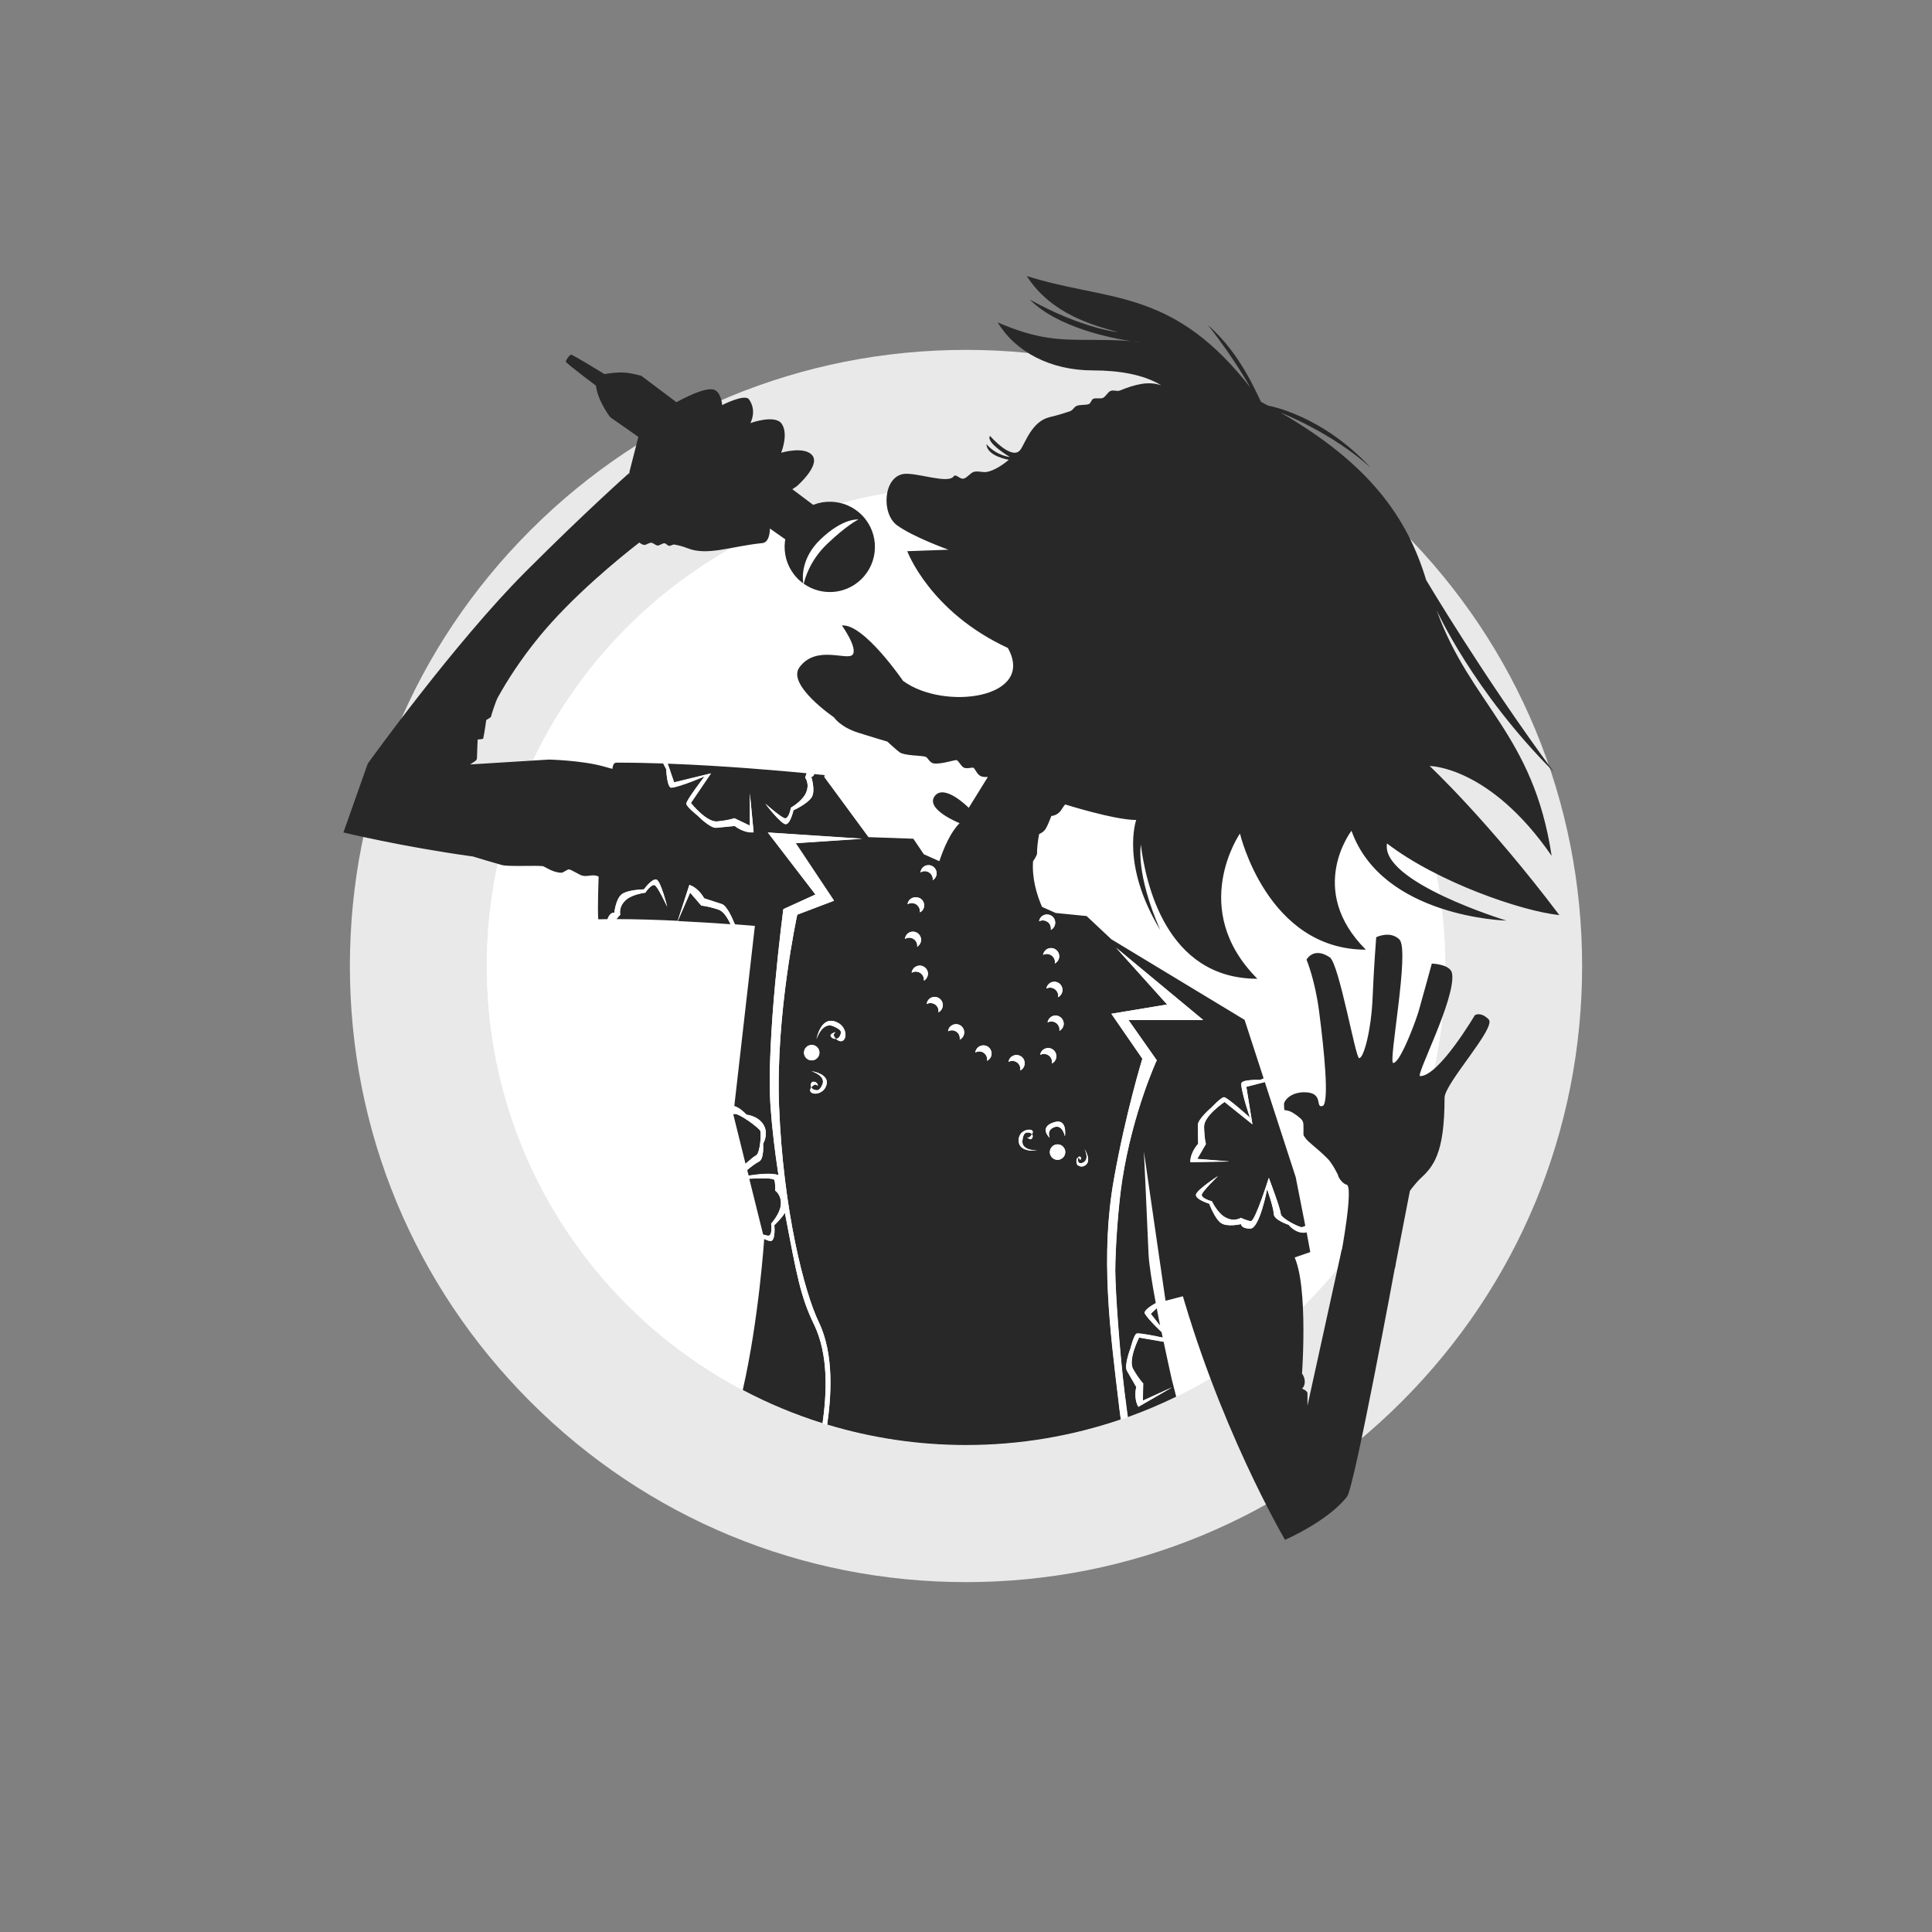 <?xml version="1.0" encoding="UTF-8"?><svg xmlns="http://www.w3.org/2000/svg" viewBox="0 0 400 400"><rect x="0" y="0" width="400" height="400" fill="#808080" stroke="none"/><defs><style>.cls-1{fill:none;}.cls-2{fill:#e9e9e9;}.cls-3{fill:#fff;}.cls-4{fill:#282828;}</style></defs><g id="Kreis_mit_Rahmen_grau"><g><circle class="cls-3" cx="200" cy="200" r="113.39" transform="translate(-82.84 200) rotate(-45)"/><path class="cls-2" d="M200,100.79c54.79,0,99.21,44.42,99.21,99.21s-44.42,99.21-99.21,99.21-99.21-44.42-99.21-99.21,44.42-99.21,99.21-99.21m0-28.35c-34.07,0-66.11,13.27-90.2,37.36-24.09,24.09-37.36,56.13-37.36,90.2s13.27,66.1,37.36,90.2c24.09,24.09,56.13,37.36,90.2,37.36s66.1-13.27,90.2-37.36c24.09-24.09,37.36-56.13,37.36-90.2s-13.27-66.11-37.36-90.2c-24.09-24.09-56.13-37.36-90.2-37.36h0Z"/></g></g><g id="Illu_beschnitten"><path class="cls-3" d="M299.21,200c0,54.79-44.42,99.21-99.21,99.21s-99.21-44.42-99.21-99.21,44.42-99.21,99.21-99.21,99.21,44.42,99.21,99.21"/><path class="cls-3" d="M180.16,108.79s-3.11-.42-7.85,4.11c-4.05,3.88-3.74,7.99-3.56,9.11l.1,.08c.2-.93,1.21-4.77,4.82-8.22,4.14-3.97,6.49-5.08,6.49-5.08Z"/><path class="cls-4" d="M165.04,119.7c.39,.41,.82,.76,1.27,1.08-.18-1.11-.49-5.23,3.56-9.11,4.74-4.53,7.85-4.11,7.85-4.11,0,0-2.34,1.11-6.49,5.08-3.61,3.46-4.62,7.29-4.82,8.22,3.58,2.54,8.57,2.27,11.85-.88,3.73-3.57,3.86-9.49,.29-13.22-3.57-3.73-9.49-3.86-13.22-.29-3.73,3.57-3.86,9.49-.29,13.22Z"/><path class="cls-4" d="M243.63,263.83c8.36,31.12,22.42,54.97,22.42,54.97,0,0,8.87-3.83,12.84-8.94,1.54-1.98,10.08-48.3,10.08-48.3l-11.18-2.83-7.09,32.3v-2.54c0-.57-1.13-.99-1.13-.99,0,0,.57-.43,.57-1.42s-.57-1.7-.57-1.7c0,0,1.56-21.54-2.55-25.65"/><path class="cls-4" d="M305.37,210.15s-7.44,12.65-11.34,12.65c-1.05,0,7.42-16.1,6.61-21.23-.31-1.98-4.2-2.07-4.2-2.07,0,0-1.74,6.4-2.7,9.77-.45,1.58-2.66,7.65-4.27,9.94-.4,.54-.75,.87-1.02,.87-1.07,0,3.48-23.37,1.29-25.56-1.93-1.92-4.81-.48-4.81-.48,0,0-.5,6.31-.75,12.61-.26,6.3-1.77,12.43-2.79,12.43-.74,0-4.15-19.59-6.08-20.88-3.37-2.25-4.81,.48-4.81,.48,0,0,1.76,4.16,2.61,10.75,1.09,8.42,2.05,18.29,.84,19.5-1.86,.74,.37-2.79-3.91-2.79-2.28,0-3.52,1.06-4,1.86-.27,.46-.19,.6-.19,1,0,.5,.1,.86,.1,.86,0,0,.59-.07,1.54,.42,.16,.08,.89,.58,1.06,.7,1.17,.93,1.32,1.1,1.32,2.3,0,.2,0,.43,0,.69,0,.27,0,.57,0,.91,0,.09,.03,.2,.1,.32l.29,.39c.47,.82,2.19,1.88,4.63,4.32,.7,.7,1.54,2.18,1.97,3.04,.21,.43,.1,.22,.26,.65,.24,.64,1.09,1.57,1.66,1.66,1.53,.26-1.1,14.32-1.1,14.32l11.12,2.99s3.1-15.97,3.1-15.99c0-.1,1.52-1.97,1.97-2.38,2.86-2.63,5.21-5.21,5.21-16.92,0,0,0,0,0,0,0-2.98,10.8-14.55,9.13-16.23-1.67-1.67-2.81-.88-2.81-.88Z"/><path class="cls-1" d="M234.26,70.66c1,.15,1.59,.21,1.59,.21,0,0-.39-.1-1.59-.21Z"/><path class="cls-4" d="M238.25,272.01l1.94,2.46h0c-.25-1.22-.49-2.43-.71-3.63h0s-1.22,1.16-1.22,1.16Z"/><path class="cls-4" d="M159.24,255.81c.73-.32,.41-2.46,.41-2.46,0,0,1.71-1.89,1.98-3.67,.33-2.22-1.14-3.18-1.14-3.18,0,0,.08-1.61-.18-2.2-.18-.42-2.74-.39-5.18-.26l2.87,11.56c.59,.18,1.07,.29,1.24,.21Z"/><path class="cls-4" d="M157.4,234.11c-.26-.59-4.58-3.85-5.47-3.46-.03,.01-.07,.04-.1,.05v.06s2.52,10.18,2.52,10.18c.97-.85,1.83-1.56,2.15-1.7,.88-.39,1.16-4.54,.9-5.12Z"/><path class="cls-4" d="M148.74,188.32c-2.44-.79-3.53-.81-3.53-.81l-2.33-2.69-2.55,5.87c3.88,.19,7.63,.42,10.91,.66-.6-1.31-1.45-2.68-2.5-3.02Z"/><path class="cls-4" d="M287.17,174.63c10.43,8.02,27.89,14.02,35.68,14.83-14.83-19.64-26.86-30.87-26.86-30.87,0,0,12.43,0,25.26,18.6-3.82-25.32-16.81-31.33-23.82-50.87,0,0,7.57,16.81,24.25,33.48-14.5-19.63-26.41-39.71-26.41-39.71-3.9-12.95-11.79-24.1-30.15-34.67,0,0,10.5,4.04,18.68,11.42-10.26-11.06-21.24-12.85-21.24-12.85-.48-.26-.96-.52-1.46-.78-.53-.73-3.93-9.78-10.99-15.88,5.45,6.89,8.75,12.88,8.75,12.88l-1.14-1.42c-15.69-19.2-28.66-16.4-45.14-21.64,5.09,7.93,13.78,10.21,18.92,11.62,0,0-7.22-.64-18.28-6.73,5.81,5.81,16.9,7.98,21.02,8.6,1.2,.11,1.59,.21,1.59,.21,0,0-.6-.06-1.59-.21-1.38-.13-3.83-.27-8.03-.27-6.82,0-11.23,0-19.64-3.61,3.61,6.01,10.82,9.93,19.72,9.93,5.41,0,10.55,.86,14.15,3.1-2.65-.94-5.39-.23-8.57,1.06-.6,.25-1.33-.18-1.97,.1-.55,.24-.99,1.18-1.56,1.44-.47,.21-1.47-.05-1.97,.17-.48,.21-.45,.9-.95,1.1-.53,.22-1.85,.12-2.42,.34-.75,.29-.75,.9-1.54,1.17-1.3,.44-2.67,.85-4.12,1.19-3.73,.87-5.07,5.38-6.07,6.75-1.75,2.39-6.29-2.86-6.29-2.86-1,1.36,4.13,4.38,4.13,4.38,0,0-2.78-.26-4.87-2.66,.08,2.51,4.63,3.22,4.63,3.22,0,0-2.49,2.2-4.65,2.53-.75,.12-1.65-.25-2.55-.04-.71,.16-1.39,1.22-2.15,1.41-.83,.2-1.6-1.13-2.11-.43-1.16,1.58-7.81-.92-10.34-.53-4.21,.65-4.64,8.21-1.35,10.62,3.29,2.42,10.64,5.06,10.64,5.06l-8.52,.31s4.63,12.54,20.82,20.03c5.86,10.42-13.17,13.07-21.69,6.82,0,0-8.14-11.91-12.66-11.47,0,0,3.28,4.59,2.24,6.01-1.04,1.42-7.54-2.12-11.04,2.66-2.67,3.64,7.17,10.36,7.17,10.36,0,0,1.22,1.95,4.98,3.16,2.46,.79,6.06,1.85,6.06,1.85,0,0,1.83,1.7,2.53,2.21,.97,.71,4.45,.66,5.31,.91,.68,.19,.78,1.33,1.94,1.42,1.6,.12,4.27-.82,4.58-.7,.35,.14,.83,1.09,1.34,1.47,.64,.46,1.88-.05,2.15,.12,.23,.14,.65,1.15,1.24,1.58,.6,.44,1.72,.3,1.72,.3l-3.96,6.4s-5.06-5.13-7.06-2.41c-2,2.73,5.16,5.59,5.16,5.59-1.9,1.9-3.29,5.19-4.19,7.87l-3.22-1.44-2.16-3.21-9.3-.33-9.16-12.46,.1-.37s-.15-.02-.39-.04l-.09-.12-.05,.1c-.35-.04-.93-.09-1.62-.17-.23,.54-.62,.58-.62,.58,0,0,.91,2.81,.08,4.18-.83,1.37-3.77,2.7-3.77,2.7,0,0-.62,2.8-1.57,2.89-.96,.09-4.28-4.26-4.28-4.26,0,0,3.52,3.12,4.16,3.06,.8-.08,1.16-2.21,1.16-2.21,0,0,2.21-1.26,3.03-2.87,1.01-2-.08-3.38-.08-3.38,0,0,.15-.39,.29-.86-5.71-.55-17.18-1.56-28.74-1.98l1.32,3.85,7.63-1.86-4.16,6.12s3.21,4.04,5.44,3.83c2.55-.25,3.56-.67,3.56-.67l3.21,1.54v-6.69s.78,8.06,.78,8.06c-2.08,.2-3.91-1.31-3.91-1.31,0,0-2.55,.25-3.83,.37-1.28,.12-3.87-2.53-3.87-2.53,0,0-2.27-1.8-2.33-2.44-.06-.64,3.8-5.68,3.8-5.68,0,0-5.03,2.18-6.86,2.35-.96,.09-1.1-3.84-1.1-3.84,0,0-.27-.49-.61-1.14-3.29-.11-6.57-.18-9.71-.17-.79,0-.8,1.28-.8,1.28-.46-.11-.36-.08-1.93-.52-4.47-1.24-11.22-1.4-11.22-1.4l-16.34,1.01c.8-.55,1.43-.77,1.43-1.33,0-.86,.15-3.84,.15-3.84,0,0,.81-.01,1.14-.17,.29-1.31,.63-3.85,.63-3.85,0,0,.78-.45,.97-.64,.19-.79,1.04-3.33,1.37-3.94,2.07-3.74,4.76-7.9,8.4-12.39,6.92-8.54,16.91-16.65,20.95-19.78,.09,.07,.64,.49,1.06,.49s.89-.45,1.41-.45c.41,0,.88,.56,1.35,.58,.37,.01,.99-.5,1.38-.47,.41,.03,.57,.48,.99,.53,.26,.04,.78-.32,1.05-.27,.93,.17,1.86,.41,2.71,.75,4.12,1.67,9.03-.39,15.52-1.05,1.16-.12,1.53-1.52,1.58-3.01l3.81,2.68c2.07-4.89,5.86-7.04,5.86-7.04l-5.03-3.78,.93-.63s4.77-4.15,3.27-6.28c-1.51-2.13-6.52-.65-6.52-.65,0,0,1.6-3.88,.1-6.01-1.4-1.98-6.48-.12-6.48-.12,0,0,1.44-2.49-.28-4.92-.86-1.22-5.56,1.19-5.56,1.19,0,0-.1-2.12-1.3-3-1.26-.92-4.8,.58-8.16,2.4l-7.24-5.44s-1.43-.48-3.29-.67c-1.8-.19-4.36,.29-4.36,.29,0,0-6.54-4.01-6.9-4.01s-1.12,1.16-1.12,1.44,6.25,4.97,6.25,4.97c0,0,.1,1.48,1.12,3.53,1.03,2.05,1.86,3.02,1.86,3.02l5.8,4.05-1.87,7.31,.07,.51-.1-.34s-8.59,7.57-21.42,20.4c-14.75,14.75-32.71,39.77-32.71,39.77l-5.04,14.25s12.16,2.96,26.83,4.98c1.6,.49,3.4,1.02,5.96,1.76,1.33,.38,6.99,.05,8.5,.24,.32,.04,2.09,1.36,3.85,1.36,.38,0,1.23-.74,1.6-.69,.41,.05,2.17,1.13,2.57,1.25,1.28,.4,2.24-.4,3.53,.24,0,0-.25,6.6-.08,8.84,.62-.01,1.26-.02,1.91-.03,.59-1.6,1.43-1.34,1.43-1.34,0,0,.28-2.94,1.59-3.87,1.31-.92,4.53-.97,4.53-.97,0,0,1.68-2.32,2.6-2.02,.92,.3,2.22,5.61,2.22,5.61,0,0-1.99-4.27-2.59-4.47-.76-.25-1.94,1.56-1.94,1.56,0,0-2.53,.27-3.92,1.42-1.73,1.43-1.27,3.13-1.27,3.13,0,0-.44,.46-.82,.94,4.09,0,8.47,.15,12.71,.35l2.42-7.44c1.98,.64,3.06,2.77,3.06,2.77,0,0,2.44,.79,3.66,1.19,1.22,.4,2.54,3.86,2.54,3.86,0,0,.08,.14,.18,.35,1.49,.11,2.89,.22,4.12,.32l-4.26,37.31c1.15,.25,2.53,1.76,2.53,1.76,0,0,2.75,.28,3.72,2.48,.78,1.76-.28,3.54-.28,3.54,0,0,.27,3.21-.9,3.73-.56,.25-1.53,.99-2.4,1.71l.29,1.16c2-.31,4.9-.62,6.19-.09-.76-4.93-1.34-9.79-1.64-14.17-.96-13.79,2.65-40.91,2.65-40.91l6.65-3.03-9.86-12.84,19.56,1.29-13.79,.92,7.93,11.91-7.61,2.89s-4.51,20.67-3.77,39.61c.85,21.72,5.28,38.69,8.22,44.75,3.28,6.79,2.53,15.71,1.74,21.23,9.1,2.75,18.75,4.24,28.75,4.24,11.22,0,22-1.88,32.06-5.31l-.32-2.44h0c-.03-.28-.07-.57-.1-.86v-.07s0,0,0,0c-1.84-15.28-3.8-30.57-1.02-46.26,2.46-13.92,5.91-25.06,5.91-25.06l-6.42-9.3,11.55-1.92-10.58-11.76,18.04,14.97h-15.48l5.86,8.34s-4.95,10.66-7.14,24.75c-.86,5.52-1.45,14.27-1.45,18.84,0,3.89,.88,16.74,1.95,25.37h0s.03,.24,.09,.69c.07,.57,.15,1.11,.22,1.63h-.01c.09,.71,.21,1.59,.35,2.6,3.43-1.23,6.76-2.64,10-4.22-.32-1.23-.63-2.44-.92-3.59-.48-2.17-1.08-4.9-1.69-7.8h0l-5.06-.87s-2.35,4.6-1.23,6.54c1.28,2.22,2.08,2.96,2.08,2.96l-.07,3.56,6.08-2.77-7.01,4.05c-1.04-1.81-.43-4.11-.43-4.11,0,0-1.28-2.22-1.92-3.33-.64-1.11,.69-4.57,.69-4.57,0,0,.69-2.81,1.25-3.13,.05-.03,.14-.04,.27-.05,.9-.02,3.55,.51,5.16,.86-.08-.39-.16-.78-.24-1.17-.83-.8-1.83-1.8-2.57-2.66-.37-.43-.68-.83-.87-1.15-.33-.58,1.24-1.59,2.25-2.17-.8-4.25-1.41-8.08-1.5-10.19-.27-6.71-.96-21.17-.96-21.17l4.48,30.9,7.38-1.92,.42,2.22,15.63-6.81,.3-1.42,6.24-2.15-.76-4.12c-.18,.03-.36,.07-.55,.08-1.92,.03-3.16-1.63-3.16-1.63,0,0-3.06-.99-3.09-2.27-.02-1.28-1.37-5.11-1.37-5.11,0,0-1.54,8.13-3.47,8.16-1.93,.03-1.94-.93-1.94-.93,0,0-2.87,.69-4.17-.25-1.3-.94-2.4-3.97-2.4-3.97,0,0-2.74-.83-2.76-1.8-.02-.96,4.58-3.93,4.58-3.93,0,0-3.39,3.27-3.38,3.91,.01,.8,2.11,1.33,2.11,1.33,0,0,1.08,2.31,2.62,3.24,1.92,1.17,3.37,.18,3.37,.18,0,0,1.45,.69,2.1,.68,.88-.02,3.69-8.96,3.69-8.96,0,0,2.44,6.45,2.46,7.41,.02,.96,3.74,2.82,4.38,2.81,.12,0,.39-.11,.71-.26l-1.99-10.09-6.4-19.7-3.81,.98,1.26,7.76-5.77-4.63s-4.28,2.88-4.24,5.12c.04,2.57,.38,3.6,.38,3.6l-1.79,3.08,6.67,.53-8.1,.14c-.04-2.08,1.62-3.8,1.62-3.8,0,0-.04-2.57-.07-3.85-.02-1.28,2.82-3.66,2.82-3.66,0,0,1.97-2.12,2.61-2.13,.64-.01,5.37,4.24,5.37,4.24,0,0-1.77-5.18-1.81-7.03-.02-.96,3.92-.79,3.92-.79,0,0,.29-.13,.7-.31l-3.94-12.11-27.58-16.68-5.13-4.81-6.41-.64-2.82-1.26c-1.12-2.58-2.1-5.91-1.86-9.45,0,0,.83-1.15,.83-1.64,0-2.09,.45-4.01,.45-4.01,0,0,.86-.29,1.35-1.09,.47-.77,1.16-2.63,1.16-2.63,0,0,.85-.03,1.6-.71,.55-.49,.9-1.42,1.3-1.67,0,0,10.18,3.21,14.67,3.21,0,0-3.29,9.14,4.97,22.77-5.13-11.71-4.01-17.64-4.01-17.64,.97,7.68,5.09,27.74,24.13,27.74-14.43-14.43-3.61-30.07-3.61-30.07,0,0,5.61,24.05,26.06,24.05-12.43-12.43-2.97-24.62-2.97-24.62,6.41,17.96,32.07,18.6,32.07,18.6,0,0-26.3-8.02-24.7-16.04Zm-120.72,43.31c0-.89,.72-1.6,1.6-1.6s1.6,.72,1.6,1.6-.72,1.6-1.6,1.6-1.6-.72-1.6-1.6Zm4.67,6.64c-.42,1.57-1.96,1.99-2.68,1.81-.88-.21-.81-.8-.47-1.26-.27-.51-.03-1.18,.41-1.18,.96,0,.94,.88,.94,.88,0,0-.33-.39-.66-.27-.24,.1-.5,.31-.69,.56,.12,.23,.33,.44,.7,.52,.32,.08,.97,.4,1.6-1.12,.77-1.86-2.28-2.75-2.28-2.75,0,0,3.74,.5,3.13,2.8Zm3.87-9.86c-.36,1.22-1.31,.93-1.91,.36-.47,.06-.96-.21-1.11-.61-.16-.42,1.04-.8,1.04-.8,0,0-.52,.39-.37,.79,.08,.21,.24,.44,.44,.63,.38-.05,.76-.31,.94-.94,.11-.38,.44-.83-1.48-1.67-2.34-1.02-3.49,2.66-3.49,2.66,0,0,.79-4.53,3.7-3.68,1.98,.58,2.48,2.4,2.23,3.27Zm17.12-35.6c.94-.07,1.74,.64,1.81,1.58,.04,.65-.31,1.23-.83,1.54,.01-.1,.05-.2,.04-.3-.06-.94-.86-1.65-1.8-1.58-.29,.02-.53,.12-.76,.26,.1-.8,.71-1.45,1.54-1.5Zm-4.18,7.93c.17-.72,.78-1.21,1.48-1.27,.14-.02,.28,0,.42,.02,.05,0,.1,0,.15,0,0,0,.01,0,.02,.01,.25,.05,.5,.15,.72,.32,.72,.59,.84,1.66,.25,2.39-.09,.11-.21,.17-.32,.25-.01,.01-.02,.02-.03,.03-.05,.03-.1,.05-.15,.08,.03-.33-.02-.65-.16-.93-.02-.04-.02-.07-.04-.11-.06-.1-.15-.19-.23-.27-.06-.08-.11-.17-.19-.23-.56-.45-1.32-.48-1.91-.14,0-.05,0-.1,0-.15Zm-.58,7.34c.1-.8,.71-1.45,1.54-1.5,.94-.07,1.74,.65,1.81,1.58,.04,.65-.31,1.23-.83,1.55,.01-.1,.05-.2,.04-.3-.06-.94-.86-1.65-1.8-1.58-.28,.02-.53,.12-.76,.26Zm3.93,8.65c.03-.24,.02-.48-.07-.73-.3-.89-1.25-1.37-2.15-1.08-.12,.04-.21,.12-.31,.18,.07-.63,.49-1.2,1.13-1.41,.88-.31,1.84,.17,2.15,1.05,.26,.78-.09,1.58-.76,1.98Zm3.12,6.49s-.07,.03-.1,.05c.05-.38,0-.77-.21-1.12-.47-.77-1.45-1.01-2.23-.6,.07-.48,.32-.93,.76-1.21,.8-.5,1.84-.25,2.34,.55,.49,.79,.25,1.84-.55,2.33Zm4.74,5.41c-.13,.13-.28,.2-.43,.28,.07-.5-.06-1.03-.45-1.42-.53-.54-1.32-.63-1.97-.3,.05-.35,.19-.7,.46-.97,.67-.66,1.73-.66,2.4,.01,.66,.67,.64,1.74-.01,2.4Zm5.95,4c-.17,.31-.42,.53-.71,.68,.11-.68-.2-1.38-.84-1.74h0c-.52-.3-1.12-.25-1.61,.01,.03-.21,.09-.41,.2-.6,.45-.81,1.49-1.11,2.31-.66,.81,.46,1.11,1.5,.66,2.31Zm3.72,.89c.05-.27,.14-.54,.33-.78,.59-.72,1.65-.84,2.39-.25,.72,.59,.84,1.66,.25,2.39-.15,.19-.34,.32-.54,.43,.1-.59-.09-1.2-.59-1.6-.53-.43-1.25-.48-1.83-.18Zm6.56-1.45c.05-.27,.14-.54,.33-.78,.59-.72,1.65-.84,2.39-.25,.72,.59,.84,1.66,.25,2.39-.15,.19-.34,.32-.54,.43,.1-.59-.09-1.21-.59-1.6-.53-.43-1.25-.48-1.83-.18Zm7.83,21.34c.06-.2,.17-.33,.35-.26,.64,.26,.06,.71,.06,.71,0,0,.06-.26-.35-.44-.02,0-.04,0-.06,0-.09,.3-.04,.77,.16,.96,.16,.16,.51,.19,.9,0,1.41-.71,.27-2.82,.27-2.82,0,0,1.69,2.56,.05,3.46-.54,.3-1.03,.19-1.45-.1-.34-.24-.38-1.58,.07-1.5Zm-4.24,.4c-.89,0-1.6-.72-1.6-1.6s.72-1.6,1.6-1.6,1.6,.72,1.6,1.6-.72,1.6-1.6,1.6Zm1.52-4.89s-.5-2.58-2.26-1.85c-1.63,.67-.88,2.18-.88,2.18,0,0-2.12-1.94,.39-3.03,3.43-1.5,2.76,2.7,2.76,2.7Zm-1.17-21.81c.01-.08,.05-.15,.05-.23,.02-.94-.72-1.71-1.66-1.73-.3,0-.56,.08-.81,.21,.13-.82,.82-1.44,1.68-1.43,.94,.02,1.68,.8,1.66,1.74-.02,.63-.39,1.17-.92,1.44Zm.66-8.6c.05,.7-.34,1.33-.93,1.64,.03-.14,.07-.28,.05-.43-.08-.93-.89-1.63-1.82-1.56-.23,.02-.44,.08-.64,.18,.14-.73,.73-1.33,1.51-1.39,.94-.08,1.75,.62,1.82,1.56Zm-.68-7.04c.08,.72-.31,1.38-.92,1.69,.03-.16,.06-.31,.04-.47-.1-.94-.95-1.61-1.88-1.5-.21,.02-.4,.1-.58,.19,.13-.73,.69-1.31,1.45-1.4,.94-.1,1.78,.57,1.88,1.5Zm-3.83-7.83c.59-.72,1.65-.84,2.39-.25,.72,.59,.84,1.66,.25,2.39-.15,.19-.34,.32-.54,.43,.1-.59-.09-1.21-.59-1.6-.53-.43-1.25-.48-1.83-.19,.05-.27,.14-.54,.33-.78Zm-1.79,44.87c.23,.31,.17,.74-.13,.98-.29,.24-.95-.38-.95-.38,0,0,.29,.21,.56,0,.19-.15,.39-.37,.52-.6-.15-.21-.41-.38-.9-.37-.33,.01-.92,0-1.09,1.73-.2,2.12,3.1,1.99,3.1,1.99,0,0-3.79,.54-3.87-1.98-.05-1.72,1.34-2.28,2.09-2.31,.95-.03,.95,.46,.67,.93Z"/><path class="cls-4" d="M168.51,274.17c-2.77-5.71-3.55-10.13-6.01-23.07-.82,1.3-2.19,2.56-2.19,2.56,0,0,.29,2.85-.59,3.24-.26,.11-.83-.08-1.5-.4,0,0-1.09,16.61-4.44,31.28,5.25,2.77,10.77,5.08,16.52,6.88,.86-6.14,1.3-14.13-1.79-20.51Z"/><path class="cls-3" d="M218.57,210.27c-.86-.01-1.55,.61-1.68,1.43,.24-.13,.51-.22,.81-.21,.94,.02,1.69,.79,1.66,1.73,0,.08-.04,.15-.05,.23,.53-.28,.91-.81,.92-1.44,.02-.94-.72-1.72-1.66-1.74Z"/><path class="cls-3" d="M224.57,241.34c1.64-.9-.05-3.46-.05-3.46,0,0,1.14,2.12-.27,2.82-.39,.19-.74,.16-.9,0-.19-.19-.24-.65-.16-.96-.45-.08-.42,1.25-.07,1.5,.42,.3,.91,.4,1.45,.1Z"/><path class="cls-3" d="M217.72,232.55c-2.51,1.1-.39,3.03-.39,3.03,0,0-.75-1.51,.88-2.18,1.76-.72,2.26,1.85,2.26,1.85,0,0,.68-4.21-2.76-2.7Z"/><path class="cls-3" d="M223.6,240.19s.58-.45-.06-.71c-.18-.07-.29,.06-.35,.26,.02,0,.03,0,.06,0,.42,.18,.35,.44,.35,.44Z"/><path class="cls-3" d="M216.96,190.94c.5,.4,.68,1.02,.59,1.6,.2-.11,.39-.24,.54-.43,.59-.72,.48-1.8-.25-2.39-.74-.59-1.8-.48-2.39,.25-.19,.23-.28,.5-.33,.78,.58-.29,1.3-.25,1.83,.19Z"/><path class="cls-3" d="M218.95,236.94c-.89,0-1.6,.72-1.6,1.6s.72,1.6,1.6,1.6,1.6-.72,1.6-1.6-.72-1.6-1.6-1.6Z"/><path class="cls-3" d="M216.64,204.67c.19-.1,.41-.16,.64-.18,.93-.07,1.74,.63,1.82,1.56,.01,.15-.03,.29-.05,.43,.59-.31,.98-.94,.93-1.64-.07-.94-.88-1.64-1.82-1.56-.78,.06-1.37,.65-1.51,1.39Z"/><path class="cls-3" d="M217.78,220.19c.2-.11,.39-.24,.54-.43,.59-.72,.48-1.8-.25-2.39-.74-.59-1.8-.48-2.39,.25-.19,.23-.28,.5-.33,.78,.58-.3,1.3-.25,1.83,.18,.5,.4,.68,1.02,.59,1.6Z"/><path class="cls-3" d="M211.23,221.63c.2-.1,.39-.24,.54-.43,.59-.72,.48-1.8-.25-2.39-.74-.59-1.8-.48-2.39,.25-.19,.23-.28,.5-.33,.78,.58-.3,1.3-.25,1.83,.18,.5,.4,.68,1.02,.59,1.6Z"/><path class="cls-3" d="M217.41,196.31c-.76,.08-1.32,.67-1.45,1.4,.18-.09,.37-.16,.58-.19,.93-.1,1.77,.57,1.88,1.5,.02,.16-.02,.32-.04,.47,.61-.31,1-.97,.92-1.69-.1-.93-.94-1.6-1.88-1.5Z"/><path class="cls-3" d="M234.01,279.27s-1.34,3.46-.69,4.57c.64,1.11,1.92,3.33,1.92,3.33,0,0-.61,2.3,.43,4.11l7.01-4.05-6.08,2.77,.07-3.56s-.8-.74-2.08-2.96c-1.12-1.94,1.23-6.54,1.23-6.54l5.06,.87h0l-.18-.85c-1.62-.35-4.26-.88-5.16-.86-.13,0-.22,.02-.27,.05-.56,.32-1.25,3.13-1.25,3.13Z"/><path class="cls-3" d="M256.98,224.4c.03,1.84,1.81,7.03,1.81,7.03,0,0-4.72-4.25-5.37-4.24-.64,.01-2.61,2.13-2.61,2.13,0,0-2.84,2.38-2.82,3.66,.02,1.28,.07,3.85,.07,3.85,0,0-1.65,1.71-1.62,3.8l8.1-.14-6.67-.53,1.79-3.08s-.34-1.04-.38-3.6c-.04-2.25,4.24-5.12,4.24-5.12l5.77,4.63-1.26-7.76,3.81-.98-.24-.74c-.41,.18-.7,.31-.7,.31,0,0-3.93-.17-3.92,.79Z"/><path class="cls-3" d="M166.78,164.38c-.81,1.61-3.03,2.87-3.03,2.87,0,0-.36,2.13-1.16,2.21-.64,.06-4.16-3.06-4.16-3.06,0,0,3.32,4.35,4.28,4.26,.96-.09,1.57-2.89,1.57-2.89,0,0,2.93-1.33,3.77-2.7,.83-1.37-.08-4.18-.08-4.18,0,0,.39-.04,.62-.58l-1.61-.16c-.14,.47-.29,.86-.29,.86,0,0,1.1,1.37,.08,3.38Z"/><path class="cls-3" d="M265.15,251.29c-.02-.96-2.46-7.41-2.46-7.41,0,0-2.81,8.95-3.69,8.96-.64,.01-2.1-.68-2.1-.68,0,0-1.45,.98-3.37-.18-1.54-.93-2.62-3.24-2.62-3.24,0,0-2.09-.52-2.11-1.33-.01-.64,3.38-3.91,3.38-3.91,0,0-4.6,2.97-4.58,3.93,.02,.96,2.76,1.8,2.76,1.8,0,0,1.1,3.03,2.4,3.97,1.3,.94,4.17,.25,4.17,.25,0,0,.02,.96,1.94,.93,1.92-.03,3.47-8.16,3.47-8.16,0,0,1.35,3.82,1.37,5.11,.02,1.28,3.09,2.27,3.09,2.27,0,0,1.23,1.66,3.16,1.63,.19,0,.37-.04,.55-.08l-.26-1.3c-.33,.15-.6,.26-.71,.26-.64,.01-4.36-1.85-4.38-2.81Z"/><path class="cls-3" d="M159.73,256.91c.88-.39,.59-3.24,.59-3.24,0,0,1.37-1.27,2.19-2.56,2.45,12.94,3.24,17.35,6.01,23.07,3.09,6.38,2.66,14.37,1.79,20.51,.31,.1,.62,.2,.94,.29,.79-5.52,1.54-14.44-1.74-21.23-2.93-6.06-7.37-23.04-8.22-44.75-.74-18.94,3.77-39.61,3.77-39.61l7.61-2.89-7.93-11.91,13.79-.92-19.56-1.29,9.86,12.84-6.65,3.03s-3.61,27.12-2.65,40.91c.31,4.39,.88,9.25,1.64,14.17-1.29-.53-4.2-.21-6.19,.09l.15,.62c2.44-.12,5-.15,5.18,.26,.26,.59,.18,2.2,.18,2.2,0,0,1.47,.96,1.14,3.18-.27,1.78-1.98,3.67-1.98,3.67,0,0,.32,2.13-.41,2.46-.17,.08-.65-.03-1.24-.21l.23,.92c.67,.31,1.24,.51,1.5,.4Z"/><path class="cls-3" d="M237.02,271.98c.18,.32,.49,.72,.87,1.15,.74,.86,1.73,1.86,2.57,2.66l-.27-1.31h0l-1.94-2.46,1.22-1.16h0s-.2-1.04-.2-1.04c-1.01,.57-2.59,1.59-2.25,2.17Z"/><path class="cls-3" d="M233.13,290.82h.01c-.07-.53-.15-1.07-.22-1.64-.06-.45-.09-.69-.09-.69h0c-1.08-8.63-1.95-21.49-1.95-25.37,0-4.57,.59-13.32,1.45-18.84,2.19-14.08,7.14-24.75,7.14-24.75l-5.86-8.34h15.48l-18.04-14.97,10.58,11.76-11.55,1.92,6.42,9.3s-3.44,11.14-5.91,25.06c-2.78,15.69-.82,30.98,1.02,46.26h0s.01,.08,.01,.08c.03,.29,.07,.57,.1,.86h0s.32,2.44,.32,2.44c.47-.16,.95-.32,1.42-.49-.14-1.01-.25-1.89-.35-2.6Z"/><path class="cls-3" d="M213.15,235.44c-.28,.22-.56,0-.56,0,0,0,.66,.61,.95,.38,.3-.24,.36-.67,.13-.98-.13,.22-.33,.44-.52,.6Z"/><path class="cls-3" d="M129.68,186.26c1.39-1.15,3.92-1.42,3.92-1.42,0,0,1.18-1.81,1.94-1.56,.61,.2,2.59,4.47,2.59,4.47,0,0-1.31-5.31-2.22-5.61-.92-.3-2.6,2.02-2.6,2.02,0,0-3.22,.05-4.53,.97-1.31,.92-1.59,3.87-1.59,3.87,0,0-.84-.25-1.43,1.34h1.84c.38-.49,.82-.95,.82-.95,0,0-.46-1.69,1.27-3.13Z"/><path class="cls-3" d="M149.44,187.2c-1.22-.4-3.66-1.19-3.66-1.19,0,0-1.08-2.12-3.06-2.77l-2.42,7.44h.03s2.55-5.87,2.55-5.87l2.33,2.69s1.09,.02,3.53,.81c1.05,.34,1.9,1.71,2.5,3.02l.92,.07c-.1-.21-.18-.35-.18-.35,0,0-1.32-3.46-2.54-3.86Z"/><path class="cls-3" d="M173.01,213.66s-1.21,.38-1.04,.8c.15,.4,.64,.68,1.11,.61-.2-.19-.36-.42-.44-.63-.15-.4,.37-.79,.37-.79Z"/><path class="cls-3" d="M139.03,163.1c1.83-.18,6.86-2.35,6.86-2.35,0,0-3.86,5.04-3.8,5.68,.06,.64,2.33,2.44,2.33,2.44,0,0,2.59,2.65,3.87,2.53,1.28-.12,3.83-.37,3.83-.37,0,0,1.84,1.51,3.91,1.31l-.78-8.06v6.69s-3.21-1.54-3.21-1.54c0,0-1.01,.42-3.56,.67-2.23,.22-5.44-3.83-5.44-3.83l4.16-6.12-7.63,1.86-1.32-3.85-.92-.03c.33,.65,.61,1.14,.61,1.14,0,0,.14,3.93,1.1,3.84Z"/><path class="cls-3" d="M172.76,211.45c-2.91-.85-3.7,3.68-3.7,3.68,0,0,1.15-3.68,3.49-2.66,1.92,.83,1.59,1.28,1.48,1.67-.18,.63-.56,.89-.94,.94,.59,.58,1.55,.86,1.91-.36,.25-.87-.24-2.69-2.23-3.27Z"/><path class="cls-3" d="M168.66,224.57c.32-.13,.66,.27,.66,.27,0,0,.03-.88-.94-.88-.43,0-.67,.67-.41,1.18,.18-.25,.44-.47,.69-.56Z"/><path class="cls-3" d="M169.66,217.94c0-.89-.72-1.6-1.6-1.6s-1.6,.72-1.6,1.6,.72,1.6,1.6,1.6,1.6-.72,1.6-1.6Z"/><path class="cls-3" d="M167.99,221.78s3.05,.89,2.28,2.75c-.63,1.52-1.29,1.2-1.6,1.12-.36-.09-.58-.29-.7-.52-.34,.46-.4,1.05,.47,1.26,.72,.18,2.26-.25,2.68-1.81,.61-2.3-3.13-2.8-3.13-2.8Z"/><path class="cls-3" d="M196.74,212.54c-.28,.27-.41,.62-.46,.97,.64-.33,1.44-.24,1.97,.3,.39,.39,.52,.92,.45,1.42,.15-.08,.3-.15,.43-.28,.66-.66,.67-1.73,.01-2.4-.67-.67-1.73-.67-2.4-.01Z"/><path class="cls-3" d="M192.6,206.66c-.44,.28-.69,.73-.76,1.21,.78-.41,1.76-.17,2.23,.6,.22,.35,.27,.74,.21,1.12,.03-.02,.07-.03,.1-.05,.8-.49,1.04-1.54,.55-2.33-.5-.8-1.54-1.05-2.34-.55Z"/><path class="cls-3" d="M204.42,216.65c-.82-.45-1.86-.16-2.31,.66-.11,.19-.17,.4-.2,.6,.49-.27,1.09-.31,1.61-.02h0c.64,.36,.95,1.07,.84,1.75,.28-.15,.53-.37,.71-.68,.45-.81,.16-1.84-.66-2.31Z"/><path class="cls-3" d="M212.99,233.91c-.75,.02-2.15,.59-2.09,2.31,.08,2.52,3.87,1.98,3.87,1.98,0,0-3.3,.12-3.1-1.99,.17-1.73,.76-1.72,1.09-1.73,.49-.01,.75,.15,.9,.37,.28-.47,.28-.96-.67-.93Z"/><path class="cls-3" d="M189.83,187.34c.08,.06,.12,.15,.19,.23,.08,.09,.17,.17,.23,.27,.02,.03,.02,.07,.04,.11,.14,.28,.19,.6,.16,.93,.05-.03,.1-.05,.15-.08,.01-.01,.02-.02,.03-.03,.11-.08,.23-.14,.32-.25,.59-.72,.48-1.8-.25-2.39-.22-.17-.46-.27-.72-.32,0,0-.01,0-.02-.01-.05-.01-.1,0-.15,0-.14-.02-.28-.04-.42-.02-.7,.07-1.31,.55-1.48,1.27-.01,.05,0,.1,0,.15,.59-.34,1.35-.31,1.91,.14Z"/><path class="cls-3" d="M192.03,201.07c-.31-.88-1.27-1.36-2.15-1.05-.65,.21-1.06,.78-1.13,1.41,.1-.06,.19-.14,.31-.18,.89-.29,1.84,.18,2.15,1.08,.08,.25,.09,.49,.07,.73,.67-.41,1.02-1.21,.76-1.98Z"/><path class="cls-3" d="M157.99,236.83s1.06-1.78,.28-3.54c-.97-2.2-3.72-2.48-3.72-2.48,0,0-1.38-1.51-2.53-1.76l-.2,1.71v-.06s.08-.04,.11-.05c.88-.39,5.21,2.88,5.47,3.46,.26,.59-.02,4.74-.9,5.12-.32,.14-1.18,.85-2.15,1.7l.33,1.32c.87-.71,1.84-1.46,2.4-1.71,1.17-.52,.9-3.73,.9-3.73Z"/><path class="cls-3" d="M189.91,195.73c0,.1-.03,.2-.04,.3,.52-.32,.87-.9,.83-1.55-.07-.94-.87-1.65-1.81-1.58-.83,.05-1.44,.7-1.54,1.5,.23-.14,.48-.24,.76-.26,.94-.07,1.74,.65,1.8,1.58Z"/><path class="cls-3" d="M193.13,181.95c0,.1-.03,.2-.04,.3,.52-.32,.87-.9,.83-1.54-.07-.94-.87-1.65-1.81-1.58-.83,.05-1.44,.7-1.54,1.5,.23-.14,.48-.24,.76-.26,.94-.07,1.74,.65,1.8,1.58Z"/></g></svg>